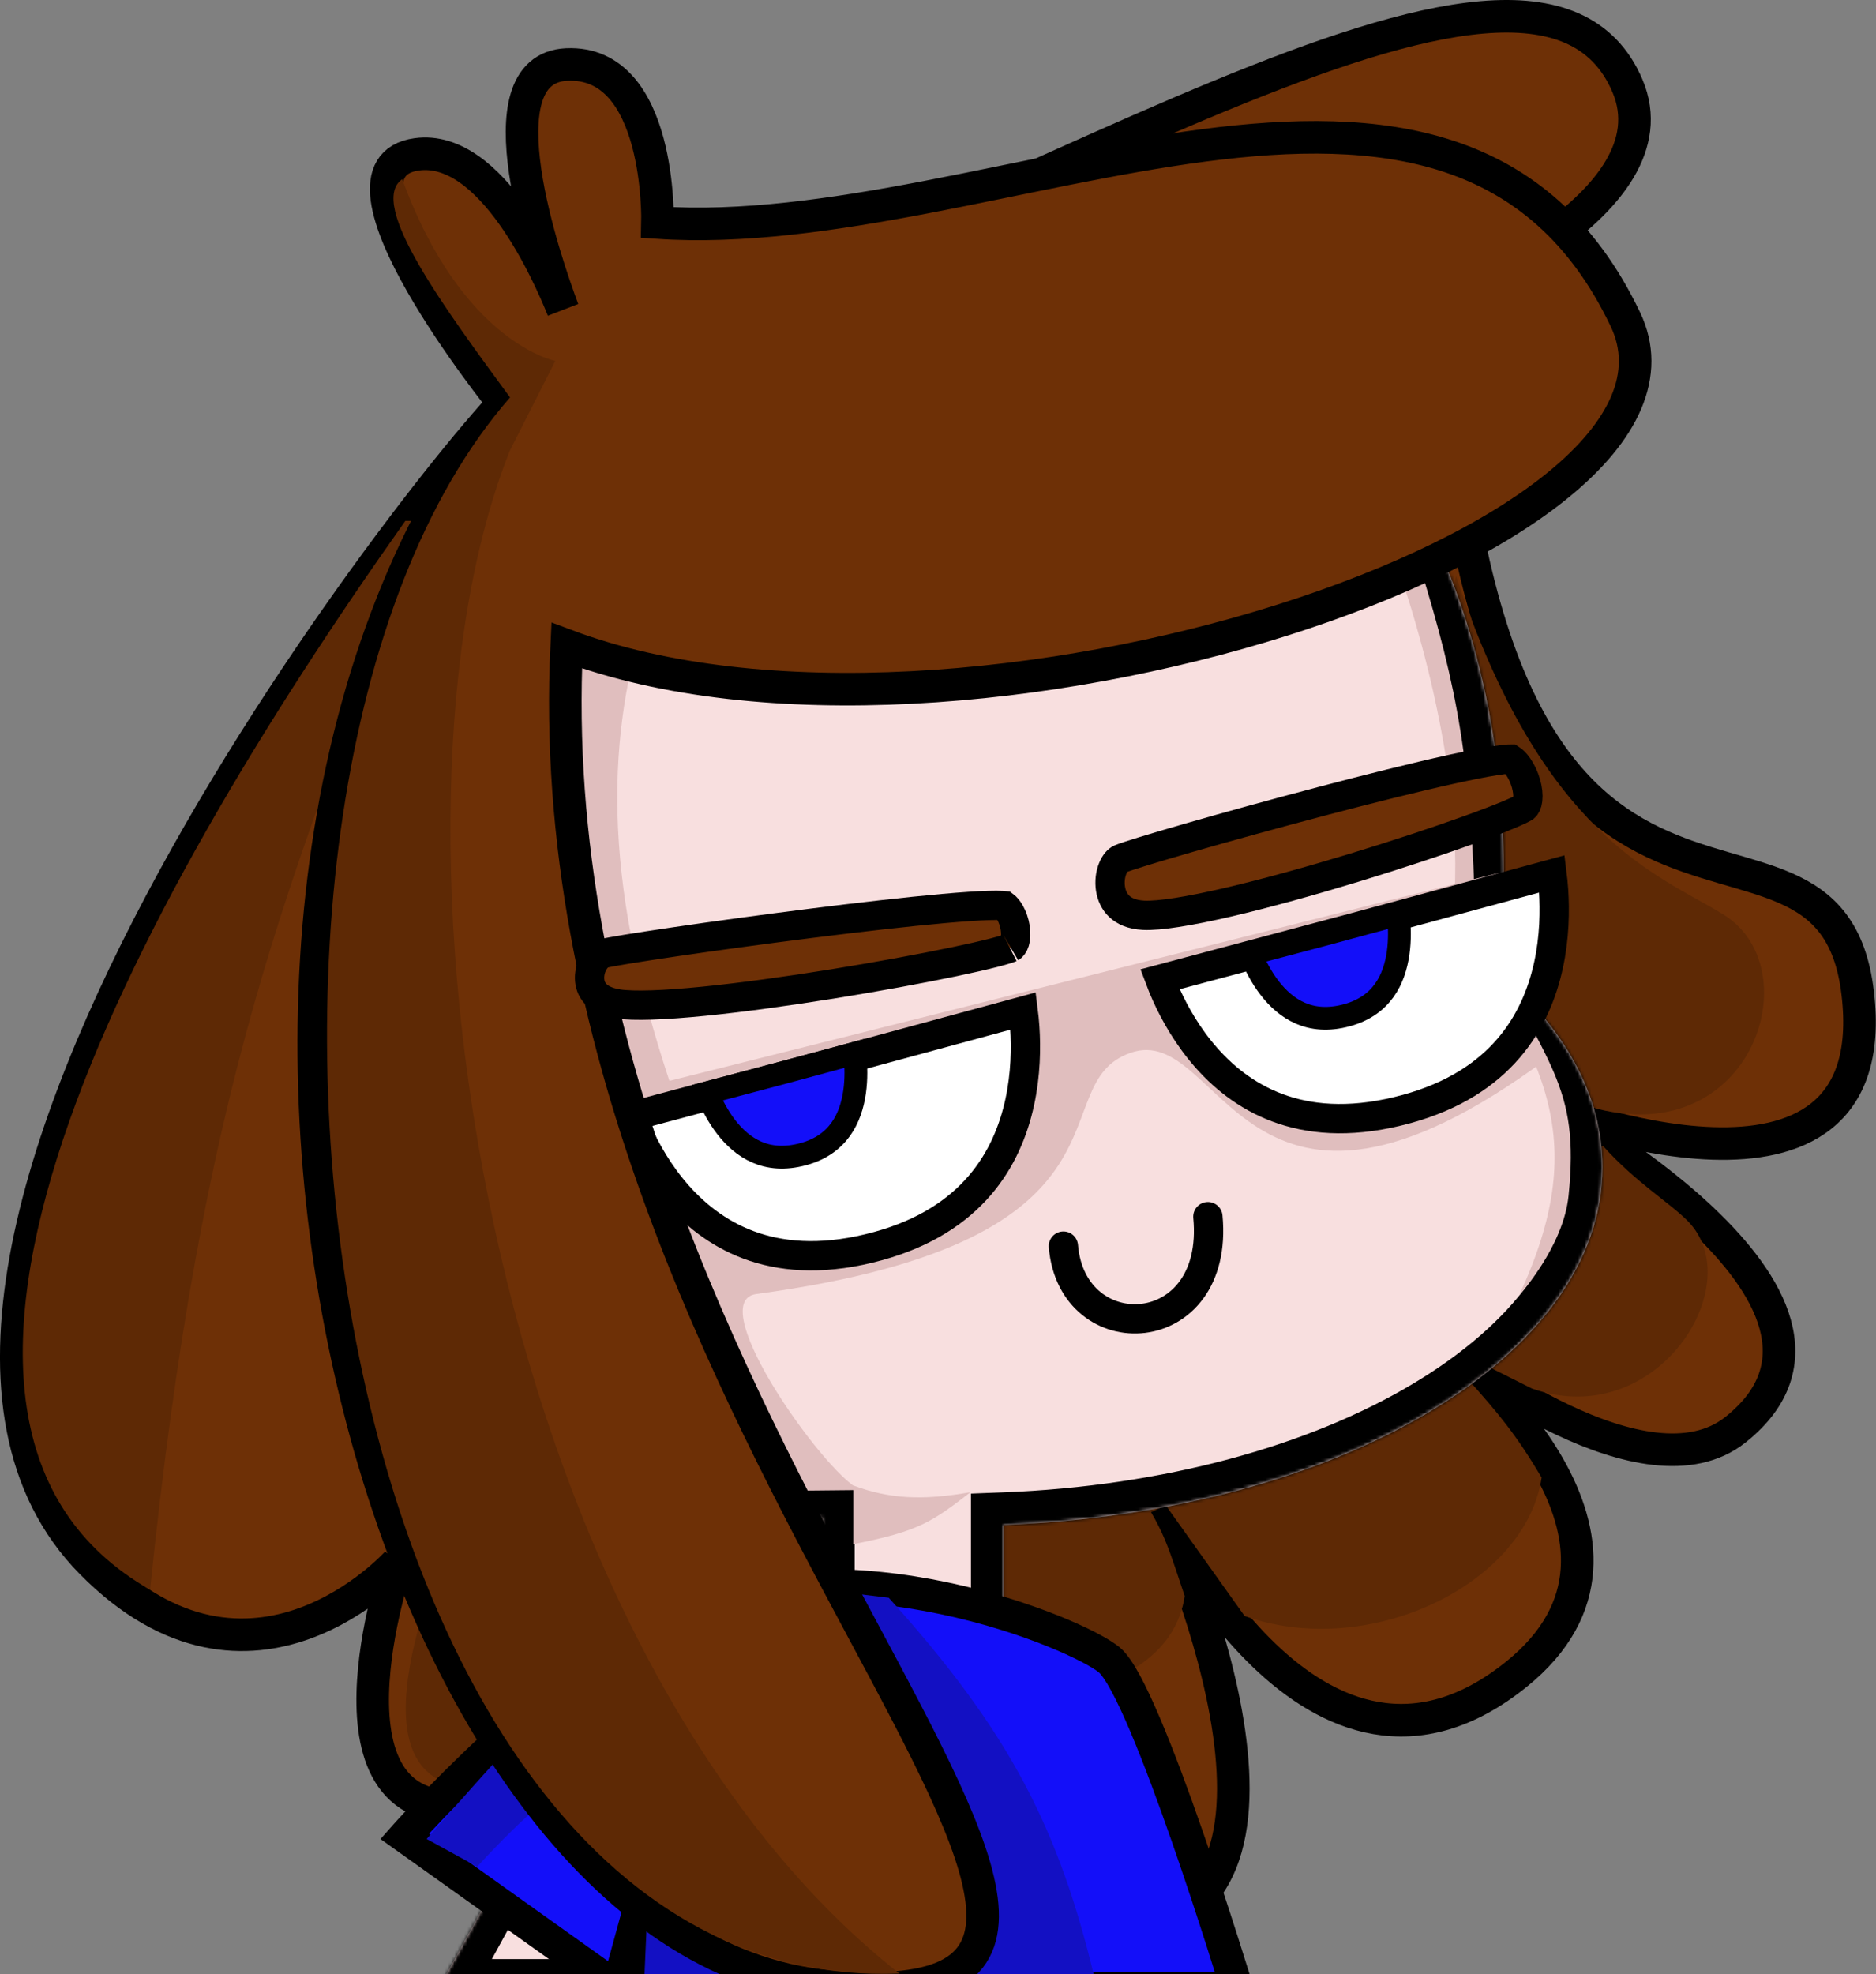 <?xml version="1.0" encoding="UTF-8"?>
<svg xmlns="http://www.w3.org/2000/svg" width="576" height="606" viewBox="0 0 576 606" fill="none">
  <rect x="0" y="0" width="576" height="606" fill="#808080" stroke="none"/>
  <path d="M288.216 219.612C288.736 219.612 289.176 219.742 289.536 220.002C289.896 220.242 290.076 220.542 290.076 220.902C290.076 221.542 289.876 222.062 289.476 222.462C289.076 222.842 288.506 223.032 287.766 223.032C286.606 223.032 285.726 223.042 285.126 223.062C285.086 223.302 284.906 224.382 284.586 226.302C284.226 228.442 284.006 229.752 283.926 230.232L283.296 234.162C282.856 237.102 282.506 239.562 282.246 241.542C282.666 241.522 283.236 241.512 283.956 241.512C285.016 241.512 285.736 241.652 286.116 241.932C286.496 242.212 286.686 242.632 286.686 243.192C286.686 243.712 286.476 244.152 286.056 244.512C285.656 244.872 285.086 245.052 284.346 245.052C283.846 245.052 283.056 245.032 281.976 244.992C280.976 244.952 280.316 244.932 279.996 244.932C278.736 244.932 277.356 245.042 275.856 245.262C275.196 245.362 274.726 245.412 274.446 245.412C274.006 245.412 273.636 245.292 273.336 245.052C273.036 244.812 272.886 244.462 272.886 244.002C272.886 243.282 273.206 242.722 273.846 242.322C274.486 241.922 275.386 241.712 276.546 241.692L277.956 241.662L278.046 241.002C278.526 237.802 278.876 235.542 279.096 234.222L279.756 230.292C280.156 227.972 280.516 225.582 280.836 223.122L278.316 223.152C277.596 223.152 277.096 223.042 276.816 222.822C276.556 222.582 276.426 222.252 276.426 221.832C276.426 220.472 277.406 219.742 279.366 219.642C280.286 219.602 281.406 219.582 282.726 219.582L288.216 219.612ZM291.819 245.022C291.059 245.022 290.519 244.622 290.199 243.822C289.899 243.022 289.749 241.742 289.749 239.982C289.749 237.382 290.119 234.912 290.859 232.572C291.039 231.992 291.329 231.572 291.729 231.312C292.149 231.032 292.729 230.892 293.469 230.892C293.869 230.892 294.149 230.942 294.309 231.042C294.469 231.142 294.549 231.332 294.549 231.612C294.549 231.932 294.399 232.652 294.099 233.772C293.899 234.572 293.739 235.272 293.619 235.872C293.499 236.452 293.399 237.182 293.319 238.062C293.859 236.502 294.499 235.182 295.239 234.102C295.999 233.022 296.769 232.222 297.549 231.702C298.349 231.162 299.099 230.892 299.799 230.892C300.499 230.892 300.989 231.052 301.269 231.372C301.569 231.692 301.719 232.182 301.719 232.842C301.719 233.482 301.529 234.642 301.149 236.322C300.989 237.042 300.879 237.582 300.819 237.942C301.819 235.482 302.929 233.692 304.149 232.572C305.369 231.452 306.509 230.892 307.569 230.892C308.869 230.892 309.519 231.542 309.519 232.842C309.519 233.622 309.299 235.032 308.859 237.072C308.479 238.812 308.289 239.962 308.289 240.522C308.289 241.322 308.579 241.722 309.159 241.722C309.559 241.722 310.029 241.482 310.569 241.002C311.129 240.502 311.869 239.702 312.789 238.602C313.029 238.322 313.299 238.182 313.599 238.182C313.859 238.182 314.059 238.302 314.199 238.542C314.359 238.782 314.439 239.112 314.439 239.532C314.439 240.332 314.249 240.952 313.869 241.392C313.009 242.452 312.079 243.322 311.079 244.002C310.099 244.682 308.979 245.022 307.719 245.022C306.699 245.022 305.929 244.732 305.409 244.152C304.889 243.552 304.629 242.692 304.629 241.572C304.629 241.012 304.769 240.012 305.049 238.572C305.309 237.312 305.439 236.442 305.439 235.962C305.439 235.642 305.329 235.482 305.109 235.482C304.849 235.482 304.479 235.822 303.999 236.502C303.519 237.162 303.039 238.042 302.559 239.142C302.079 240.242 301.689 241.402 301.389 242.622C301.169 243.582 300.909 244.222 300.609 244.542C300.329 244.862 299.869 245.022 299.229 245.022C298.569 245.022 298.069 244.712 297.729 244.092C297.409 243.452 297.249 242.682 297.249 241.782C297.249 241.022 297.349 239.922 297.549 238.482C297.709 237.202 297.789 236.362 297.789 235.962C297.789 235.642 297.679 235.482 297.459 235.482C297.159 235.482 296.779 235.842 296.319 236.562C295.859 237.282 295.409 238.202 294.969 239.322C294.549 240.442 294.209 241.542 293.949 242.622C293.729 243.562 293.469 244.202 293.169 244.542C292.889 244.862 292.439 245.022 291.819 245.022ZM322.183 231.882C322.683 231.882 323.033 231.962 323.233 232.122C323.453 232.262 323.563 232.552 323.563 232.992C323.563 233.232 323.553 233.422 323.533 233.562C323.453 234.182 323.203 235.782 322.783 238.362C322.483 240.102 322.293 241.252 322.213 241.812C321.453 246.972 320.423 251.042 319.123 254.022C317.843 257.022 316.123 258.522 313.963 258.522C312.943 258.522 312.113 258.202 311.473 257.562C310.833 256.942 310.513 256.122 310.513 255.102C310.513 253.682 311.073 252.152 312.193 250.512C313.313 248.892 315.413 246.892 318.493 244.512L318.673 243.342C318.333 243.882 317.883 244.302 317.323 244.602C316.783 244.882 316.243 245.022 315.703 245.022C314.463 245.022 313.473 244.572 312.733 243.672C311.993 242.772 311.623 241.592 311.623 240.132C311.623 238.532 311.993 237.022 312.733 235.602C313.473 234.162 314.453 233.012 315.673 232.152C316.913 231.272 318.223 230.832 319.603 230.832C320.043 230.832 320.333 230.922 320.473 231.102C320.633 231.262 320.763 231.562 320.863 232.002C321.243 231.922 321.683 231.882 322.183 231.882ZM316.783 241.992C317.243 241.992 317.683 241.712 318.103 241.152C318.523 240.592 318.823 239.792 319.003 238.752L319.963 233.622C319.143 233.642 318.383 233.962 317.683 234.582C316.983 235.182 316.423 235.982 316.003 236.982C315.583 237.982 315.373 239.042 315.373 240.162C315.373 240.782 315.493 241.242 315.733 241.542C315.993 241.842 316.343 241.992 316.783 241.992ZM314.293 255.612C314.793 255.612 315.353 255.012 315.973 253.812C316.613 252.612 317.223 250.702 317.803 248.082C316.263 249.402 315.153 250.592 314.473 251.652C313.793 252.712 313.453 253.642 313.453 254.442C313.453 254.782 313.513 255.062 313.633 255.282C313.773 255.502 313.993 255.612 314.293 255.612Z" fill="black"></path>
  <path d="M161.369 117.099C307.652 73.307 470.351 -42.442 499.681 26.326C515.267 62.868 442.242 91.723 442.242 91.723C454.538 328.688 561.322 228.459 570.383 304.858C579.443 381.256 474.601 339.82 474.601 339.82C474.601 339.82 583.326 398.737 532.846 438.879C505.398 460.706 449.165 417.776 442.827 412.798C449.796 418.4 515.797 473.553 465.54 513.982C403.635 563.782 357.464 465.626 356.195 462.892C357.585 465.907 412.27 585.45 345.813 592.323C278.507 599.284 277.86 469.309 277.86 469.309C277.86 469.309 276.898 570.338 237.088 575.49C194.934 580.945 201.493 513.982 201.493 513.982C201.493 513.982 187.904 548.031 145.837 554.124C94.072 561.622 121.891 479.668 121.891 479.668C121.891 479.668 77.236 529.521 28.051 479.668C-62.447 387.941 141.306 132.638 161.369 117.099Z" fill="#6E3006" stroke="black" stroke-width="10"></path>
  <path d="M357.752 461.835L450.071 422.711C460.178 433.925 465.545 440.457 473.339 453.559C468.46 486.288 420.424 509.612 382.145 496.069L357.752 461.835Z" fill="#5E2905"></path>
  <path d="M399.723 390.879L492.163 351.76C502.283 362.972 512.455 369.063 518.091 374.705C537.476 394.109 508.697 439.778 470.368 426.237L399.723 390.879Z" fill="#5E2905"></path>
  <path d="M405.719 307.736L447.081 176.881C473.778 256.973 508.747 268.254 529.052 280.663C557.63 298.127 535.821 360.003 480.546 337.066L405.719 307.736Z" fill="#5E2905"></path>
  <path d="M267.481 463.204L349.835 458.686C357.731 469.98 359.236 476.757 363.748 489.934C358.86 522.688 305.838 528.335 267.481 514.782V463.204Z" fill="#5E2905"></path>
  <mask id="path-7-inside-1_8_200" fill="white">
    <path d="M295.162 68.164C396.734 68.164 461.714 157.462 461.714 267.617C461.714 278.003 461.136 288.205 460.004 298.164C480.254 315.447 492.025 336.096 492.025 358.278C492.025 416.53 410.852 464.212 308.113 468.106V557.731H252.421V494.973L186.732 611.371H134.137L200.455 490.383H252.421V465.859C163.562 455.108 97.004 411.026 97.004 358.278C97.004 341.534 103.712 325.663 115.71 311.455C112.793 297.348 111.251 282.678 111.251 267.617C111.251 157.462 193.591 68.164 295.162 68.164Z"></path>
  </mask>
  <path d="M295.162 68.164C396.734 68.164 461.714 157.462 461.714 267.617C461.714 278.003 461.136 288.205 460.004 298.164C480.254 315.447 492.025 336.096 492.025 358.278C492.025 416.53 410.852 464.212 308.113 468.106V557.731H252.421V494.973L186.732 611.371H134.137L200.455 490.383H252.421V465.859C163.562 455.108 97.004 411.026 97.004 358.278C97.004 341.534 103.712 325.663 115.71 311.455C112.793 297.348 111.251 282.678 111.251 267.617C111.251 157.462 193.591 68.164 295.162 68.164Z" fill="#F8DFDF"></path>
  <path d="M295.162 68.164V58.164V68.164ZM461.714 267.617H471.714V267.617L461.714 267.617ZM460.004 298.164L450.068 297.034L449.467 302.318L453.512 305.77L460.004 298.164ZM492.025 358.278L502.025 358.278V358.278H492.025ZM308.113 468.106L307.735 458.113L298.113 458.478V468.106H308.113ZM308.113 557.731V567.731H318.113V557.731H308.113ZM252.421 557.731H242.421V567.731H252.421V557.731ZM252.421 494.973H262.421V456.907L243.712 490.058L252.421 494.973ZM186.732 611.371V621.371H192.571L195.441 616.285L186.732 611.371ZM134.137 611.371L125.368 606.564L117.252 621.371H134.137V611.371ZM200.455 490.383V480.383H194.533L191.686 485.577L200.455 490.383ZM252.421 490.383V500.383H262.421V490.383H252.421ZM252.421 465.859H262.421V456.996L253.622 455.931L252.421 465.859ZM97.004 358.278H87.004V358.278L97.004 358.278ZM115.71 311.455L123.35 317.906L126.487 314.191L125.503 309.429L115.71 311.455ZM111.251 267.617L101.251 267.617V267.617H111.251ZM295.162 68.164V78.164C389.262 78.164 451.714 160.81 451.714 267.617L461.714 267.617L471.714 267.617C471.714 154.113 404.205 58.164 295.162 58.164V68.164ZM461.714 267.617H451.714C451.714 277.633 451.156 287.457 450.068 297.034L460.004 298.164L469.94 299.293C471.115 288.953 471.714 278.374 471.714 267.617H461.714ZM460.004 298.164L453.512 305.77C472.309 321.813 482.025 339.905 482.025 358.278H492.025H502.025C502.025 332.286 488.199 309.08 466.496 290.557L460.004 298.164ZM492.025 358.278L482.025 358.278C482.025 382.361 465.171 406.154 433.488 424.979C402.063 443.652 357.788 456.216 307.735 458.113L308.113 468.106L308.492 478.099C361.177 476.102 408.858 462.878 443.704 442.173C478.292 421.621 502.025 392.447 502.025 358.278L492.025 358.278ZM308.113 468.106H298.113V557.731H308.113H318.113V468.106H308.113ZM308.113 557.731V547.731H252.421V557.731V567.731H308.113V557.731ZM252.421 557.731H262.421V494.973H252.421H242.421V557.731H252.421ZM252.421 494.973L243.712 490.058L178.024 606.456L186.732 611.371L195.441 616.285L261.13 499.888L252.421 494.973ZM186.732 611.371V601.371H134.137V611.371V621.371H186.732V611.371ZM134.137 611.371L142.906 616.177L209.224 495.19L200.455 490.383L191.686 485.577L125.368 606.564L134.137 611.371ZM200.455 490.383V500.383H252.421V490.383V480.383H200.455V490.383ZM252.421 490.383H262.421V465.859H252.421H242.421V490.383H252.421ZM252.421 465.859L253.622 455.931C210.39 450.701 173.161 437.413 147.032 419.56C120.779 401.623 107.004 380.092 107.004 358.278L97.004 358.278L87.004 358.278C87.004 389.211 106.509 416.096 135.749 436.074C165.114 456.137 205.593 470.266 251.22 475.786L252.421 465.859ZM97.004 358.278H107.004C107.004 344.362 112.545 330.703 123.35 317.906L115.71 311.455L108.069 305.003C94.879 320.624 87.004 338.705 87.004 358.278H97.004ZM115.71 311.455L125.503 309.429C122.723 295.986 121.251 281.994 121.251 267.617H111.251H101.251C101.251 283.361 102.863 298.71 105.917 313.48L115.71 311.455ZM111.251 267.617L121.251 267.617C121.251 162.205 199.862 78.164 295.162 78.164V68.164V58.164C187.319 58.164 101.251 152.718 101.251 267.617L111.251 267.617Z" fill="black" mask="url(#path-7-inside-1_8_200)"></path>
  <path d="M198.761 186.656C186.358 225.386 184.479 268.251 205.526 331.797L459.996 268C467.802 291.992 466.352 312.216 474.996 325C381.413 394.186 375.404 313.424 347.216 323.149C319.028 332.873 354.493 380.677 232.21 397.223C214.995 399.553 256.009 456.079 264.699 457.391L265.284 457.385C265.11 457.422 264.914 457.424 264.699 457.391L189.741 458.137L135.996 175L198.761 186.656Z" fill="#E0BEBE"></path>
  <path d="M193.773 342.713C194.296 344.107 194.971 345.784 195.818 347.654C198.34 353.216 202.326 360.387 208.196 366.981C214.052 373.561 221.722 379.501 231.65 382.784C241.549 386.057 254.004 386.794 269.634 382.496C298.584 374.535 309.334 355.565 313.074 338.44C314.969 329.764 315.052 321.535 314.649 315.445C314.52 313.498 314.342 311.781 314.16 310.35L253.721 326.739L253.702 326.744L193.773 342.713Z" fill="white" stroke="black" stroke-width="9"></path>
  <path d="M217.11 335.448C217.245 335.793 217.391 336.158 217.552 336.54C218.691 339.241 220.448 342.712 222.932 345.932C225.418 349.154 228.536 351.999 232.37 353.659C236.138 355.291 240.833 355.883 246.746 354.257C257.421 351.322 261.236 343.247 262.386 335.207C262.964 331.166 262.828 327.274 262.536 324.365C262.5 324.001 262.46 323.654 262.42 323.325L239.686 329.473L239.669 329.477L217.11 335.448Z" fill="#130FF9" stroke="black" stroke-width="7"></path>
  <path d="M436.024 174L429.996 176.633C429.996 176.633 451.674 237.106 445.821 282.725C475.028 326.109 488.271 350.292 466.496 397.5C466.496 397.5 480.015 382.818 481.614 366.996C485.058 332.916 475.389 327.717 452.979 282.725C451.806 234.541 447.563 211.293 436.024 174Z" fill="#E0BEBE"></path>
  <path d="M146.809 548.957C81.015 548.957 182.231 386.403 182.231 386.403L196.53 449.472C196.53 449.472 173.575 548.957 146.809 548.957Z" fill="#5E2905"></path>
  <path d="M189.622 610.248L124.247 563.675C124.247 563.675 168.851 513.301 206.53 496.069C259.706 471.75 330.893 501.327 340.662 509.59C352.034 519.21 379.737 610.248 379.737 610.248H196.01V586.961L189.622 610.248Z" fill="#130FF9"></path>
  <path d="M124.247 563.675L120.504 560.36L116.819 564.522L121.346 567.747L124.247 563.675ZM189.622 610.248L186.721 614.32L192.551 618.473L194.444 611.57L189.622 610.248ZM196.01 586.961H201.01C201.01 584.458 199.158 582.34 196.677 582.006C194.196 581.672 191.85 583.224 191.188 585.639L196.01 586.961ZM196.01 610.248H191.01V615.248H196.01V610.248ZM379.737 610.248V615.248H386.485L384.52 608.792L379.737 610.248ZM340.662 509.59L337.433 513.408V513.408L340.662 509.59ZM206.53 496.069L204.45 491.522L206.53 496.069ZM124.247 563.675L121.346 567.747L186.721 614.32L189.622 610.248L192.523 606.175L127.148 559.602L124.247 563.675ZM189.622 610.248L194.444 611.57L200.832 588.284L196.01 586.961L191.188 585.639L184.8 608.925L189.622 610.248ZM196.01 586.961H191.01V610.248H196.01H201.01V586.961H196.01ZM196.01 610.248V615.248H379.737V610.248V605.248H196.01V610.248ZM379.737 610.248C384.52 608.792 384.52 608.791 384.52 608.791C384.52 608.79 384.519 608.789 384.519 608.787C384.518 608.784 384.517 608.78 384.515 608.774C384.511 608.762 384.506 608.745 384.499 608.723C384.486 608.678 384.465 608.611 384.438 608.524C384.385 608.349 384.306 608.091 384.202 607.754C383.995 607.08 383.69 606.092 383.299 604.833C382.516 602.314 381.385 598.708 379.993 594.351C377.211 585.641 373.378 573.917 369.186 561.882C364.999 549.863 360.428 537.461 356.168 527.423C354.04 522.41 351.956 517.904 350.003 514.297C348.159 510.891 346.104 507.645 343.891 505.773L340.662 509.59L337.433 513.408C338.063 513.941 339.361 515.644 341.209 519.058C342.948 522.271 344.894 526.455 346.963 531.33C351.095 541.067 355.582 553.228 359.742 565.171C363.897 577.098 367.701 588.734 370.468 597.394C371.851 601.723 372.973 605.304 373.75 607.801C374.138 609.05 374.439 610.028 374.644 610.692C374.746 611.024 374.824 611.278 374.876 611.448C374.902 611.533 374.921 611.598 374.934 611.64C374.941 611.662 374.946 611.678 374.949 611.688C374.95 611.693 374.952 611.697 374.952 611.7C374.953 611.701 374.953 611.702 374.953 611.703C374.953 611.703 374.953 611.703 379.737 610.248ZM340.662 509.59L343.891 505.773C340.781 503.142 333.833 499.499 324.919 495.93C315.792 492.276 304.038 488.476 290.901 485.718C264.762 480.231 232.433 478.725 204.45 491.522L206.53 496.069L208.609 500.616C233.803 489.095 263.656 490.217 288.847 495.505C301.375 498.135 312.573 501.759 321.202 505.214C330.045 508.754 335.659 511.907 337.433 513.408L340.662 509.59ZM206.53 496.069L204.45 491.522C184.837 500.492 163.776 517.868 147.854 532.672C139.835 540.128 133.011 547.035 128.19 552.08C125.779 554.604 123.865 556.664 122.551 558.098C121.894 558.815 121.386 559.376 121.041 559.76C120.868 559.952 120.736 560.099 120.646 560.2C120.601 560.251 120.566 560.289 120.543 560.316C120.531 560.33 120.522 560.34 120.515 560.347C120.512 560.351 120.509 560.354 120.507 560.356C120.506 560.357 120.505 560.358 120.505 560.359C120.504 560.359 120.504 560.36 124.247 563.675C127.99 566.989 127.99 566.99 127.99 566.99C127.99 566.99 127.991 566.989 127.991 566.989C127.992 566.988 127.993 566.986 127.995 566.984C128 566.979 128.007 566.971 128.016 566.96C128.036 566.938 128.066 566.905 128.106 566.859C128.187 566.769 128.31 566.631 128.473 566.45C128.8 566.087 129.287 565.549 129.923 564.855C131.196 563.467 133.061 561.457 135.42 558.989C140.14 554.05 146.822 547.287 154.664 539.996C170.464 525.304 190.544 508.878 208.609 500.616L206.53 496.069Z" fill="black"></path>
  <path d="M130.996 564.5L146.496 573C177.452 539.53 184.2 542.804 200.801 539.878L197.795 608.249H336.332C325.253 561.535 310.276 531.93 272.876 490.454L216.748 483.625C175.168 513.759 159.321 532.295 130.996 564.5Z" fill="#1310C3"></path>
  <path d="M46.089 487.999C61.817 335.017 86.762 271.942 131.575 159.893H124.451C38.966 280.536 -44.27 436.509 46.089 487.999Z" fill="#5E2905"></path>
  <path d="M154.546 123.676C154.546 123.676 96.388 51.669 127.962 47.377C150.82 44.269 168.34 83.772 172.858 95.063C167.567 80.93 146.786 21.058 173.998 19.806C203.166 18.465 201.879 68.318 201.879 68.318C305.048 75.365 446.613 -11.766 499.051 98.029C531.385 165.73 294.145 243.186 173.998 198.161C162.271 439.864 399.992 622.753 254.291 609.715C117.06 597.435 34.013 282.655 154.546 123.676Z" fill="#6E3006" stroke="black" stroke-width="10"></path>
  <path d="M297.996 458.038C283.196 460.683 272.937 460.075 261.996 456V474C282.2 470.053 286.25 467.098 297.996 458.038Z" fill="#E0BEBE"></path>
  <path d="M356.133 300.618C356.656 302.013 357.331 303.689 358.179 305.559C360.7 311.121 364.686 318.292 370.556 324.887C376.413 331.467 384.082 337.407 394.011 340.69C403.909 343.963 416.364 344.7 431.994 340.402C460.945 332.44 471.694 313.47 475.435 296.345C477.329 287.67 477.413 279.441 477.009 273.351C476.88 271.404 476.702 269.686 476.521 268.256L416.082 284.645L416.063 284.65L356.133 300.618Z" fill="white" stroke="black" stroke-width="9"></path>
  <path d="M383.995 292.81C384.131 293.155 384.277 293.521 384.438 293.902C385.577 296.604 387.334 300.075 389.818 303.294C392.304 306.517 395.422 309.362 399.255 311.022C403.024 312.653 407.719 313.246 413.632 311.62C424.307 308.684 428.122 300.609 429.272 292.569C429.85 288.528 429.714 284.637 429.422 281.727C429.385 281.363 429.346 281.016 429.306 280.687L406.572 286.835L406.555 286.84L383.995 292.81Z" fill="#130FF9" stroke="black" stroke-width="7"></path>
  <path d="M248.786 283.449C263.612 281.581 278.31 279.895 289.651 278.884C295.332 278.378 300.105 278.047 303.608 277.942C305.369 277.889 306.723 277.897 307.674 277.954C307.976 277.972 308.205 277.995 308.372 278.016C308.878 278.396 309.519 279.091 310.143 280.201C310.882 281.516 311.442 283.143 311.701 284.803C312.284 288.549 311.191 290.394 310.354 290.889C310.428 290.846 310.115 291.012 309.046 291.354C308.099 291.657 306.822 292.018 305.228 292.427C302.048 293.244 297.779 294.213 292.718 295.268C282.606 297.376 269.476 299.796 255.855 301.991C242.229 304.185 228.167 306.146 216.181 307.342C204.002 308.557 194.507 308.92 189.688 308.162C185.994 307.581 183.915 306.253 182.756 304.955C181.592 303.65 181.036 302.017 181.015 300.241C180.994 298.422 181.545 296.575 182.458 295.123C183.389 293.642 184.465 292.911 185.274 292.694C187.141 292.195 195.402 290.832 207.326 289.083C219.064 287.361 233.968 285.316 248.786 283.449Z" fill="#6E3006" stroke="black" stroke-width="9"></path>
  <path d="M405.641 246.007C420.09 242.204 434.436 238.616 445.549 236.166C451.115 234.938 455.8 234.012 459.253 233.483C460.989 233.217 462.322 233.067 463.257 233.018C463.521 233.004 463.726 233 463.88 233.001C464.477 233.38 465.276 234.11 466.121 235.324C467.114 236.751 467.97 238.554 468.515 240.438C469.064 242.338 469.236 244.104 469.071 245.482C468.91 246.831 468.478 247.487 468.119 247.801C468.092 247.813 467.777 248.024 466.937 248.441C466.052 248.879 464.847 249.421 463.33 250.056C460.304 251.324 456.218 252.888 451.353 254.641C441.635 258.145 428.962 262.347 415.766 266.362C402.564 270.378 388.897 274.189 377.177 276.918C365.252 279.694 355.921 281.205 351.071 280.952C347.4 280.76 345.107 279.588 343.668 278.226C342.191 276.83 341.29 274.927 340.962 272.786C340.63 270.618 340.919 268.394 341.631 266.623C342.367 264.791 343.34 263.919 343.988 263.639C345.737 262.885 353.704 260.421 365.302 257.088C376.703 253.812 391.201 249.808 405.641 246.007Z" fill="#6E3006" stroke="black" stroke-width="9"></path>
  <path d="M370.864 373.472C374.542 412.587 329.168 414.572 326.502 382.518" stroke="black" stroke-width="9" stroke-linecap="round"></path>
  <path d="M276.142 605.816C148.705 505.457 111.669 250.285 156.6 138.224L170.508 110.785C170.508 110.785 141.916 105.368 123.496 55C112.594 62.518 137.052 95.313 156.6 122C50.59 243.409 96.828 612.958 276.142 605.816Z" fill="#5E2905"></path>
</svg>
